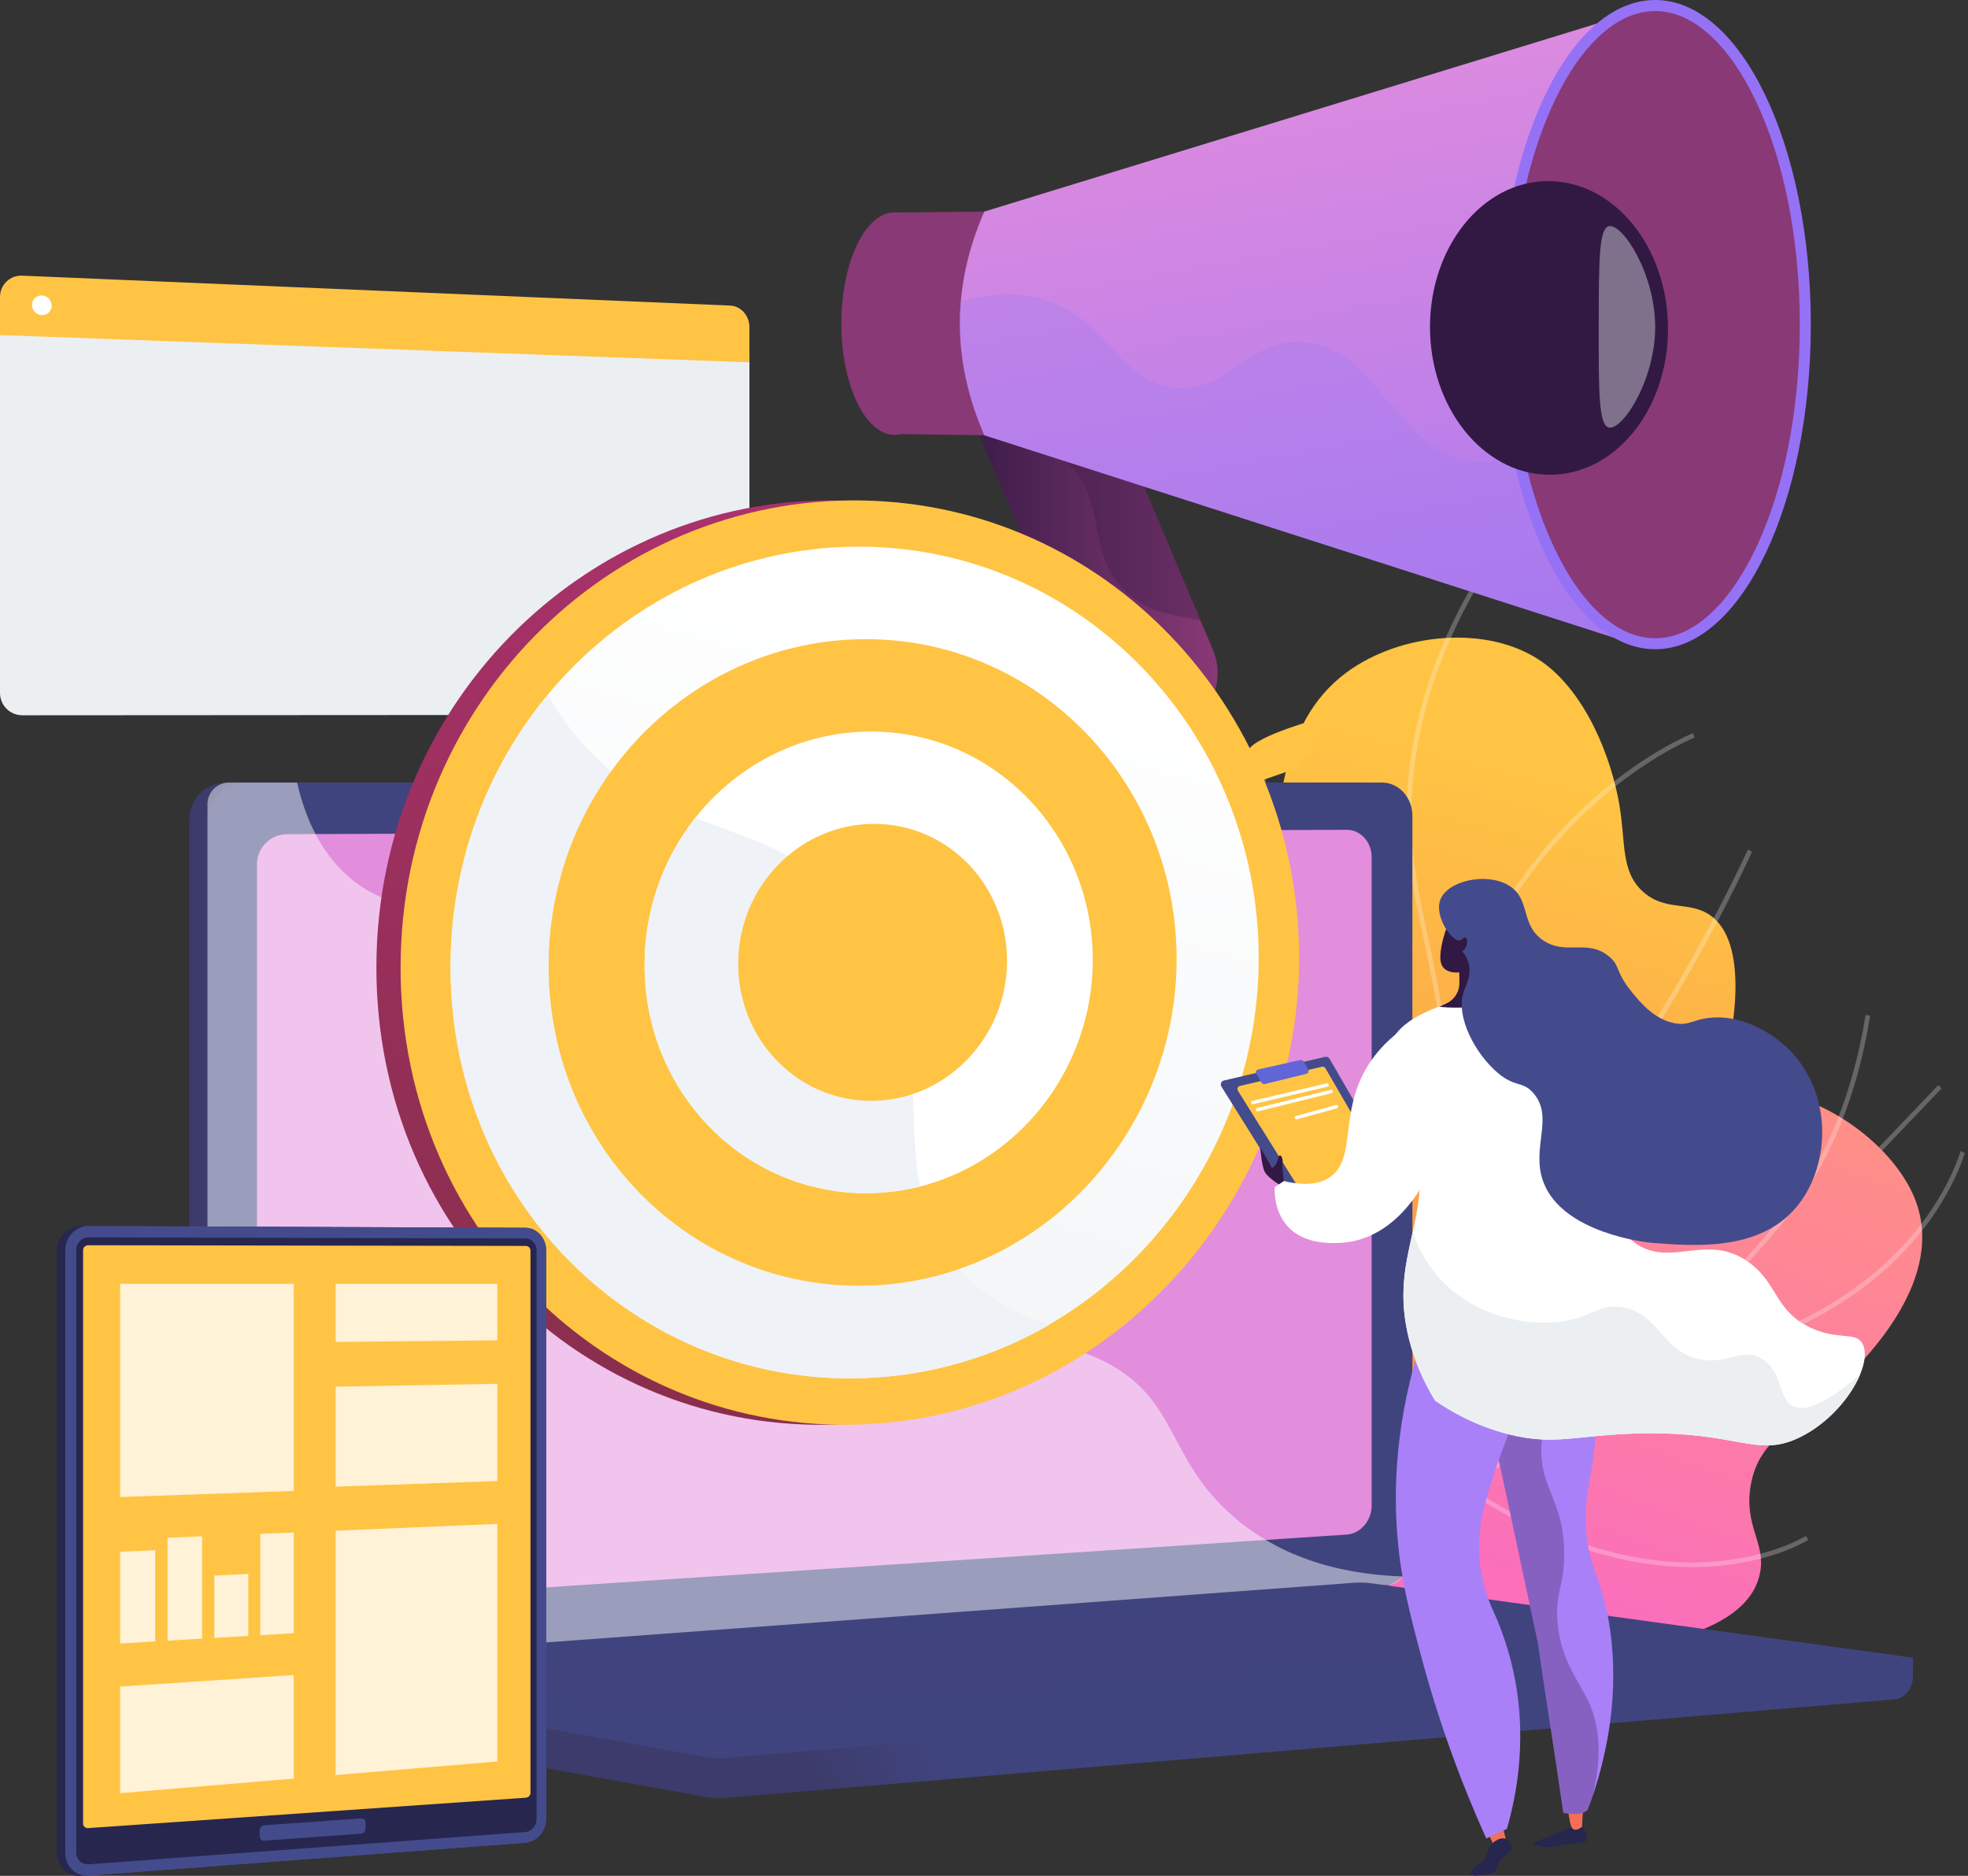<?xml version="1.0" encoding="UTF-8"?> <svg xmlns="http://www.w3.org/2000/svg" width="320" height="305" viewBox="0 0 320 305" fill="none"><rect x="0" y="0" width="320" height="305" fill="#333333" stroke="none"/> <path d="M0 52.329V112.673C-0 113.149 0.093 113.62 0.275 114.06C0.457 114.499 0.723 114.899 1.059 115.236C1.395 115.572 1.794 115.839 2.234 116.022C2.673 116.204 3.144 116.298 3.62 116.298L118.733 116.229C120.458 116.229 121.859 114.72 121.859 112.865V56.92L0 52.329Z" fill="#EBEFF2"></path> <path d="M118.733 49.684L3.62 44.821C3.151 44.797 2.681 44.87 2.241 45.035C1.801 45.199 1.399 45.452 1.06 45.778C0.722 46.103 0.453 46.494 0.27 46.927C0.088 47.36 -0.004 47.826 0 48.296V54.479L121.857 58.911V53.179C121.857 51.322 120.46 49.758 118.733 49.684Z" fill="url(#paint0_linear)"></path> <path d="M8.404 49.704C8.406 49.912 8.366 50.118 8.285 50.31C8.205 50.501 8.086 50.675 7.937 50.819C7.787 50.964 7.61 51.076 7.415 51.149C7.22 51.223 7.013 51.256 6.805 51.246C6.375 51.226 5.97 51.041 5.672 50.731C5.374 50.42 5.207 50.008 5.204 49.578C5.202 49.369 5.242 49.163 5.323 48.971C5.403 48.779 5.522 48.605 5.672 48.461C5.822 48.316 6 48.203 6.194 48.13C6.389 48.057 6.597 48.024 6.805 48.034C7.235 48.055 7.64 48.24 7.937 48.551C8.234 48.861 8.401 49.274 8.404 49.704Z" fill="white"></path> <path d="M103.613 88.398C103.074 91.652 100.4 94.094 97.168 94.051C96.237 94.037 95.321 93.816 94.486 93.404L89.599 101.726C91.894 103.076 94.504 103.798 97.166 103.821C105.32 103.88 111.958 97.353 112.707 88.955L103.613 88.398Z" fill="white"></path> <path d="M186.649 256.293C194.025 249.37 203.758 238.128 208.162 222.23C213.938 201.383 205.473 190.849 206.429 155.556C207.032 133.243 207.678 117.672 218.933 109.345C227.749 102.82 242.022 101.522 250.684 107.571C257.887 112.6 262.054 123.295 263.325 130.931C264.362 137.153 263.529 141.671 267.116 144.944C270.781 148.294 274.74 146.397 278.166 148.878C285.118 153.91 281.093 170.577 280.443 173.271C273.207 203.238 245.596 223.445 233.445 232.114C223.397 239.291 207.857 248.844 186.649 256.293Z" fill="url(#paint1_linear)"></path> <g style="mix-blend-mode:soft-light" opacity="0.5"> <g style="mix-blend-mode:soft-light" opacity="0.5"> <path d="M178.246 261.896L177.976 261.188C190.779 256.323 201.799 250.523 210.714 243.948C223.865 234.26 232.047 223.144 235.041 210.918C237.387 201.338 236.55 191.407 235.402 177.663C234.483 166.689 232.841 158.994 231.392 152.204C229.497 143.323 228.001 136.307 229.043 126.124C230.101 115.793 233.507 105.523 239.166 95.599L239.825 95.975C234.22 105.806 230.844 115.975 229.8 126.202C228.77 136.265 230.255 143.233 232.136 152.046C233.589 158.858 235.236 166.578 236.16 177.594C237.275 190.891 238.154 201.393 235.779 211.093C232.743 223.499 224.461 234.756 211.167 244.553C202.188 251.174 191.112 257.006 178.246 261.896Z" fill="white"></path> </g> <g style="mix-blend-mode:soft-light" opacity="0.5"> <path d="M235.144 170.008L234.752 169.837C234.679 169.805 227.359 166.563 220.048 159.037C213.3 152.093 205.166 139.972 204.732 121.665L205.487 121.648C205.918 139.709 213.935 151.663 220.588 158.514C226.84 164.948 233.071 168.195 234.664 168.97C240.67 149.136 251.324 136.69 259.233 129.733C267.872 122.131 275.207 119.24 275.28 119.211L275.554 119.918C275.482 119.946 268.248 122.802 259.708 130.326C251.829 137.267 241.192 149.717 235.265 169.61L235.144 170.008Z" fill="white"></path> </g> <g style="mix-blend-mode:soft-light" opacity="0.5"> <path d="M236.719 199.724L236.563 199.497C236.491 199.389 229.272 188.875 219.972 179.75C210.731 170.682 189.077 167.53 188.86 167.5L188.968 166.746C189.184 166.777 211.087 169.964 220.504 179.204C229.097 187.635 235.919 197.244 237.032 198.837C259.729 191.822 283.963 138.688 284.205 138.154L284.896 138.466C284.835 138.602 278.664 152.194 269.737 166.442C257.719 185.62 246.7 196.791 236.985 199.642L236.719 199.724Z" fill="white"></path> </g> <g style="mix-blend-mode:soft-light" opacity="0.5"> <path d="M214.542 241.892L214.919 241.238C220.716 231.165 219.873 220.588 212.412 209.797C206.82 201.713 199.403 196.539 199.328 196.488L199.759 195.865C199.835 195.917 207.352 201.155 213.024 209.35C220.405 220.014 221.41 230.924 215.95 240.949C218.635 240.557 228.277 238.968 240.325 234.765C253.393 230.206 272.046 221.555 286.698 206.224L315.172 176.428L315.72 176.952L287.244 206.745C272.482 222.189 253.707 230.897 240.555 235.484C226.31 240.45 215.4 241.786 215.291 241.799L214.542 241.892Z" fill="white"></path> </g> </g> <path d="M189.173 254.578C203.516 261.603 222.789 268.506 244.185 269.023C249.645 269.153 283.377 269.96 286.18 255.769C287.167 250.771 283.485 248.133 284.686 241.426C286.112 233.48 292.197 232.098 299.454 224.831C303.783 220.496 316.452 207.807 311.38 194.964C308.35 187.288 299.12 179.904 290.333 177.944C277.444 175.07 268.031 184.431 252.376 200.545C238.499 214.829 237.947 219.71 227.775 229.821C220.224 237.321 208.211 246.875 189.173 254.578Z" fill="url(#paint2_linear)"></path> <g style="mix-blend-mode:soft-light" opacity="0.5"> <g style="mix-blend-mode:soft-light" opacity="0.5"> <path d="M189.512 254.434C183.207 254.434 176.92 253.764 170.756 252.435C154.479 248.932 139.215 241.143 125.39 229.287L125.884 228.712C139.611 240.485 154.762 248.223 170.916 251.695C192.434 256.33 214.717 252.828 237.146 241.299C260.511 229.289 278.18 211.576 288.887 198.828C296.297 190.01 301.162 178.637 303.347 165.025L304.095 165.145C301.889 178.894 296.967 190.39 289.467 199.316C278.714 212.114 260.967 229.903 237.49 241.971C221.356 250.265 205.284 254.434 189.512 254.434Z" fill="white"></path> </g> <g style="mix-blend-mode:soft-light" opacity="0.5"> <path d="M265.184 223.188L265.106 222.857C265.089 222.787 263.472 215.804 263.908 206.545C264.312 197.987 266.603 185.671 275.205 175.588L275.781 176.08C260.539 193.938 265.115 219.165 265.772 222.35C305.775 217.185 316.383 194.382 318.684 187.5C318.747 187.311 318.792 187.193 318.809 187.153L319.489 187.489L319.149 187.321L319.492 187.482C319.475 187.52 319.447 187.608 319.402 187.74C317.059 194.747 306.251 218.013 265.522 223.145L265.184 223.188Z" fill="white"></path> </g> <g style="mix-blend-mode:soft-light" opacity="0.5"> <path d="M275.167 254.807C266.117 254.807 253.031 252.253 237.498 241.746L237.331 241.638V241.426C237.331 241.211 237.611 219.585 250.978 196.438L264.452 173.112L265.107 173.49L251.633 196.818C239.057 218.592 238.152 238.996 238.091 241.229C247.666 247.676 262.377 255.062 278.367 253.932C287.984 253.255 293.582 249.763 293.637 249.728L294.044 250.368C293.813 250.515 288.264 253.985 278.471 254.685C277.441 254.763 276.337 254.807 275.167 254.807Z" fill="white"></path> </g> </g> <path d="M185.8 118.791C181.85 118.537 178.121 116.035 176.516 112.181L153.89 57.834C151.83 52.886 154.154 47.285 159.106 45.299C164.093 43.298 171.869 45.655 173.981 50.655L197.193 105.591C199.381 110.771 196.913 116.436 191.709 118.217C190.428 118.656 187.103 118.874 185.8 118.791Z" fill="url(#paint3_linear)"></path> <path style="mix-blend-mode:multiply" opacity="0.3" d="M159.106 45.299C164.093 43.298 171.869 45.655 173.981 50.655L195.205 100.887C191.653 99.974 187.444 100.056 183.411 96.517C176.692 90.625 179.997 83.076 174.672 76.349C172.237 73.275 167.732 70.039 158.564 69.066L153.889 57.836C151.83 52.886 154.154 47.29 159.106 45.299Z" fill="url(#paint4_linear)"></path> <path d="M145.485 34.514C145.679 34.515 145.872 34.528 146.064 34.556L160.05 34.401V70.768L146.545 70.583C146.198 70.671 145.843 70.716 145.485 70.717C140.692 70.717 136.806 62.613 136.806 52.616C136.806 42.62 140.694 34.514 145.485 34.514Z" fill="url(#paint5_linear)"></path> <path d="M160.05 34.401C154.753 46.511 154.753 58.577 160.05 70.768L264.09 104.218L265.168 2.148L160.05 34.401Z" fill="url(#paint6_linear)"></path> <path style="mix-blend-mode:multiply" opacity="0.3" d="M236.005 74.215C226.113 70.468 223.039 56.116 211.554 55.633C202.543 55.255 199.829 64.004 190.999 63.06C181.961 62.09 180.443 52.35 170.32 48.916C165.718 47.353 160.904 47.642 156.231 48.962C155.603 56.194 156.876 63.463 160.05 70.767L264.09 104.218L257.935 69.562C247.677 75.546 240.8 76.032 236.005 74.215Z" fill="url(#paint7_linear)"></path> <path d="M269.135 105.56C283.112 105.56 294.442 81.93 294.442 52.78C294.442 23.631 283.112 0 269.135 0C255.157 0 243.827 23.631 243.827 52.78C243.827 81.93 255.157 105.56 269.135 105.56Z" fill="url(#paint8_linear)"></path> <path d="M269.134 103.774C272.102 103.774 275.018 102.529 277.801 100.074C280.633 97.576 283.191 93.961 285.414 89.332C290.081 79.599 292.652 66.62 292.652 52.784C292.652 38.949 290.081 25.969 285.414 16.242C283.195 11.612 280.633 7.999 277.801 5.499C275.018 3.045 272.102 1.8 269.134 1.8C266.167 1.8 263.251 3.045 260.468 5.499C257.636 7.999 255.078 11.612 252.854 16.242C250.903 20.311 249.319 24.948 248.135 29.978C246.488 36.978 251.248 44.286 251.248 52.336C251.248 60.897 246.601 69.583 248.457 76.921C249.6 81.449 251.075 85.627 252.854 89.337C255.074 93.972 257.636 97.581 260.468 100.08C263.255 102.524 266.166 103.774 269.134 103.774Z" fill="url(#paint9_linear)"></path> <path d="M271.217 53.473C271.217 66.84 262.363 77.463 251.599 77.188C240.997 76.921 232.519 66.169 232.519 53.169C232.519 40.169 240.994 29.548 251.599 29.446C262.363 29.346 271.217 40.1 271.217 53.473Z" fill="url(#paint10_linear)"></path> <g style="mix-blend-mode:overlay" opacity="0.38"> <path d="M269.135 53.247C269.101 61.908 263.791 70.02 261.599 69.508C259.937 69.12 259.943 63.743 259.956 52.989C259.969 42.434 259.976 37.156 261.599 36.778C263.795 36.266 269.169 44.488 269.135 53.247Z" fill="white"></path> </g> <path d="M311.046 269.528L33.733 267.112V274.259C33.733 276.199 34.943 277.847 36.581 278.14L114.997 292.211C115.925 292.378 116.871 292.422 117.81 292.344L308.032 276.3C309.731 276.156 311.05 274.502 311.05 272.508L311.046 269.528Z" fill="url(#paint11_linear)"></path> <path d="M221.775 257.943L36.786 271.017C33.475 271.251 30.784 268.765 30.784 265.464V133.218C30.788 131.63 31.422 130.108 32.548 128.988C33.673 127.867 35.198 127.239 36.786 127.241H221.775C224.502 127.241 226.707 129.66 226.707 132.645V252.188C226.707 255.176 224.502 257.75 221.775 257.943Z" fill="url(#paint12_linear)"></path> <path d="M224.725 257.943L39.735 271.017C36.425 271.251 33.733 268.765 33.733 265.464V133.218C33.737 131.63 34.372 130.108 35.497 128.988C36.623 127.867 38.147 127.239 39.735 127.241H224.725C227.452 127.241 229.657 129.66 229.657 132.645V252.188C229.657 255.176 227.452 257.75 224.725 257.943Z" fill="url(#paint13_linear)"></path> <path d="M218.962 249.511L46.663 260.871C43.968 261.048 41.78 259.008 41.78 256.313V140.532C41.782 139.236 42.297 137.993 43.212 137.075C44.126 136.158 45.367 135.639 46.663 135.633L218.962 134.919C221.211 134.91 223.031 136.893 223.031 139.346V244.803C223.031 247.257 221.216 249.367 218.962 249.511Z" fill="url(#paint14_linear)"></path> <path d="M138.763 130.859C138.763 132.088 137.811 133.087 136.635 133.09C135.459 133.094 134.503 132.099 134.503 130.867C134.503 129.634 135.458 128.636 136.635 128.635C137.812 128.634 138.763 129.63 138.763 130.859Z" fill="white"></path> <g style="mix-blend-mode:soft-light" opacity="0.48"> <path d="M180.155 221.672C165.894 213.999 154.68 223.72 143.859 214.127C137.297 208.306 140.517 203.973 132.446 195.283C123.499 185.656 117.678 188.892 108.696 180.229C97.335 169.274 103.018 160.751 93.23 152.886C81.357 143.345 68.553 152.175 57.251 143.025C52.375 139.078 49.705 133.34 48.304 127.238H37.245C36.314 127.238 35.421 127.607 34.763 128.265C34.104 128.923 33.734 129.816 33.733 130.747V267.836C33.733 269.776 35.307 271.232 37.245 271.096L225.777 257.713C226.702 257.647 227.522 257.107 228.049 256.323C214.251 255.82 205.769 251.194 200.346 246.406C189.75 237.051 191.589 227.824 180.155 221.672Z" fill="white"></path> </g> <path d="M220.109 257.351L33.733 271.112L114.997 285.695C115.925 285.862 116.871 285.906 117.81 285.827L311.046 269.528L223.074 257.444C222.092 257.309 221.098 257.278 220.109 257.351Z" fill="url(#paint15_linear)"></path> <path style="mix-blend-mode:multiply" opacity="0.3" d="M60.929 271.457L216.091 259.831L264.114 266.374L110.286 278.802L60.929 271.457Z" fill="url(#paint16_linear)"></path> <path d="M207.299 155.683C207.299 194.931 177.34 228.806 138.323 231.488C96.823 234.341 61.201 201.216 61.201 157.333C61.201 113.45 96.827 79.52 138.322 81.437C177.344 83.237 207.299 116.436 207.299 155.683Z" fill="url(#paint17_linear)"></path> <path d="M211.236 155.683C211.236 194.931 181.277 228.806 142.26 231.488C100.759 234.341 65.138 201.216 65.138 157.333C65.138 113.45 100.764 79.522 142.26 81.437C181.277 83.237 211.236 116.436 211.236 155.683Z" fill="url(#paint18_linear)"></path> <g style="mix-blend-mode:multiply" opacity="0.3"> <path style="mix-blend-mode:multiply" opacity="0.3" d="M155.99 206.325C141.898 190.31 155.213 169.761 140.449 149.81C126.748 131.296 107.464 137.845 92.61 118.334C89.443 114.174 87.134 109.686 85.488 105.075C72.901 118.696 65.138 137.066 65.138 157.34C65.138 201.223 100.764 234.348 142.26 231.495C156.626 230.507 169.728 225.317 180.527 217.281C168.438 216.168 160.836 211.834 155.99 206.325Z" fill="url(#paint19_linear)"></path> </g> <path d="M204.668 155.757C204.668 191.268 177.481 221.767 142.256 223.985C105.032 226.335 73.258 196.504 73.258 157.239C73.258 117.975 105.032 87.433 142.26 88.937C177.481 90.362 204.668 120.248 204.668 155.757Z" fill="url(#paint20_linear)"></path> <path d="M142.26 223.986C152.25 223.359 161.958 220.42 170.62 215.402C164.028 213.393 159.345 210.14 155.99 206.325C141.898 190.31 155.214 169.761 140.449 149.809C126.749 131.296 107.464 137.844 92.61 118.334C91.325 116.644 90.156 114.868 89.111 113.021C79.237 124.949 73.258 140.374 73.258 157.244C73.258 196.505 105.032 226.336 142.26 223.986Z" fill="#EFF2F6"></path> <path d="M191.32 155.909C191.32 183.827 169.818 207.561 142.26 208.981C113.486 210.463 89.214 187.245 89.214 157.062C89.214 126.879 113.486 103.113 142.26 103.944C169.818 104.744 191.32 127.993 191.32 155.909Z" fill="url(#paint21_linear)"></path> <path style="mix-blend-mode:multiply" opacity="0.3" d="M140.449 149.81C128.761 134.016 113.026 136.46 99.421 125.412C92.763 134.62 89.19 145.699 89.215 157.063C89.215 187.245 113.486 210.464 142.26 208.981C146.938 208.743 151.56 207.849 155.99 206.325C141.898 190.31 155.213 169.762 140.449 149.81Z" fill="url(#paint22_linear)"></path> <path d="M177.683 156.063C177.683 176.221 162.064 193.184 142.26 193.976C121.836 194.793 104.805 178.199 104.805 156.887C104.805 135.575 121.836 118.594 142.26 118.951C162.064 119.297 177.683 135.907 177.683 156.063Z" fill="url(#paint23_linear)"></path> <path d="M113.088 132.971C107.705 139.779 104.786 148.208 104.805 156.886C104.805 178.198 121.836 194.793 142.26 193.976C144.735 193.877 147.194 193.522 149.596 192.915C146.982 179.543 151.376 164.576 140.449 149.81C132.538 139.12 122.787 136.785 113.088 132.971Z" fill="#EFF2F6"></path> <path d="M163.748 156.22C163.748 168.446 154.215 178.63 142.26 178.971C130.079 179.318 120.042 169.356 120.042 156.714C120.042 144.072 130.082 133.883 142.26 133.955C154.215 134.027 163.748 143.994 163.748 156.22Z" fill="url(#paint24_linear)"></path> <path style="mix-blend-mode:multiply" opacity="0.3" d="M148.455 177.869C148.163 168.749 147.442 159.265 140.446 149.81C136.673 144.719 132.495 141.524 128.101 139.162C125.564 141.328 123.529 144.02 122.137 147.051C120.745 150.081 120.029 153.379 120.039 156.714C120.039 169.356 130.08 179.319 142.257 178.971C144.366 178.911 146.455 178.54 148.455 177.869Z" fill="url(#paint25_linear)"></path> <path d="M210.657 124.996C210.71 124.947 199.612 128.81 199.612 128.81L203 121.957C204.138 119.655 214.449 116.737 216.999 116.244L217.268 116.908L210.657 124.996Z" fill="url(#paint26_linear)"></path> <path d="M88.818 295.639C88.818 297.687 87.309 299.471 85.443 299.611L14.407 304.955C12.322 305.113 10.621 303.469 10.621 301.29V203.284C10.621 201.107 12.322 199.342 14.407 199.35L85.443 199.629C87.306 199.636 88.818 201.309 88.818 203.36V295.639Z" fill="url(#paint27_linear)"></path> <path d="M12.387 203.285V301.162C12.387 302.326 13.292 303.202 14.407 303.12L70.46 298.98L85.443 297.873C86.441 297.8 87.249 296.849 87.249 295.75V203.358C87.249 202.259 86.441 201.366 85.443 201.364L69.914 201.324L14.407 201.183C13.292 201.18 12.387 202.121 12.387 203.285Z" fill="url(#paint28_linear)"></path> <path d="M86.258 291.5C86.252 291.702 86.172 291.896 86.033 292.042C85.893 292.189 85.705 292.278 85.503 292.294L14.359 297.235C13.891 297.267 13.511 296.942 13.511 296.509V203.248C13.511 202.817 13.891 202.465 14.359 202.466L85.503 202.579C85.701 202.579 85.891 202.657 86.032 202.795C86.173 202.934 86.254 203.123 86.258 203.321V291.5Z" fill="url(#paint29_linear)"></path> <path d="M58.712 298.142L42.985 299.282C42.89 299.293 42.794 299.283 42.703 299.254C42.612 299.225 42.528 299.177 42.457 299.114C42.386 299.05 42.329 298.972 42.29 298.885C42.251 298.797 42.23 298.703 42.23 298.607V297.553C42.236 297.352 42.317 297.161 42.456 297.016C42.596 296.871 42.784 296.784 42.985 296.771L58.712 295.66C58.805 295.651 58.899 295.662 58.987 295.691C59.076 295.721 59.157 295.768 59.226 295.831C59.295 295.894 59.35 295.971 59.388 296.056C59.425 296.142 59.444 296.234 59.444 296.328V297.372C59.439 297.568 59.361 297.755 59.226 297.897C59.091 298.04 58.908 298.127 58.712 298.142Z" fill="url(#paint30_linear)"></path> <path d="M87.472 295.674C87.472 297.722 85.962 299.505 84.097 299.645L13.06 304.989C10.976 305.147 9.275 303.503 9.275 301.324V203.32C9.275 201.143 10.976 199.378 13.06 199.387L84.097 199.666C85.959 199.672 87.472 201.346 87.472 203.397V295.674Z" fill="url(#paint31_linear)"></path> <path d="M88.818 295.639C88.818 297.687 87.309 299.471 85.443 299.611L14.407 304.955C12.322 305.113 10.621 303.469 10.621 301.29V203.284C10.621 201.107 12.322 199.342 14.407 199.35L85.443 199.629C87.306 199.636 88.818 201.309 88.818 203.36V295.639Z" fill="url(#paint32_linear)"></path> <path d="M12.387 203.285V301.162C12.387 302.326 13.292 303.202 14.407 303.12L70.46 298.98L85.443 297.873C86.441 297.8 87.249 296.849 87.249 295.75V203.358C87.249 202.259 86.441 201.366 85.443 201.364L69.914 201.324L14.407 201.183C13.292 201.18 12.387 202.121 12.387 203.285Z" fill="url(#paint33_linear)"></path> <path d="M86.258 291.5C86.252 291.702 86.172 291.896 86.033 292.042C85.893 292.189 85.705 292.278 85.503 292.294L14.359 297.235C13.891 297.267 13.511 296.942 13.511 296.509V203.248C13.511 202.817 13.891 202.465 14.359 202.466L85.503 202.579C85.701 202.579 85.891 202.657 86.032 202.795C86.173 202.934 86.254 203.123 86.258 203.321V291.5Z" fill="url(#paint34_linear)"></path> <path d="M58.712 298.142L42.985 299.282C42.89 299.293 42.794 299.283 42.703 299.254C42.612 299.225 42.528 299.177 42.457 299.114C42.386 299.05 42.329 298.972 42.29 298.885C42.251 298.797 42.23 298.703 42.23 298.607V297.553C42.236 297.352 42.317 297.161 42.456 297.016C42.596 296.871 42.784 296.784 42.985 296.771L58.712 295.66C58.805 295.651 58.899 295.662 58.987 295.691C59.076 295.721 59.157 295.768 59.226 295.831C59.295 295.894 59.35 295.971 59.388 296.056C59.425 296.142 59.444 296.234 59.444 296.328V297.372C59.439 297.568 59.361 297.755 59.226 297.897C59.091 298.04 58.908 298.127 58.712 298.142Z" fill="url(#paint35_linear)"></path> <g style="mix-blend-mode:soft-light" opacity="0.78"> <path d="M47.767 242.415L19.531 243.407V208.74H47.767V242.415Z" fill="white"></path> </g> <g style="mix-blend-mode:soft-light" opacity="0.78"> <path d="M47.767 289.185L19.531 291.554V274.221L47.767 272.348V289.185Z" fill="white"></path> </g> <g style="mix-blend-mode:soft-light" opacity="0.78"> <path d="M80.868 217.93L54.575 218.19V208.74H80.868V217.93Z" fill="white"></path> </g> <g style="mix-blend-mode:soft-light" opacity="0.78"> <path d="M80.868 240.81L54.575 241.721V225.458L80.868 224.997V240.81Z" fill="white"></path> </g> <g style="mix-blend-mode:soft-light" opacity="0.78"> <path d="M80.868 286.408L54.575 288.613V248.881L80.868 247.771V286.408Z" fill="white"></path> </g> <g style="mix-blend-mode:soft-light" opacity="0.78"> <path d="M25.235 266.88L19.531 267.219V252.301L25.235 252.05V266.88Z" fill="white"></path> </g> <g style="mix-blend-mode:soft-light" opacity="0.78"> <path d="M32.862 266.429L27.247 266.762V250.032L32.862 249.796V266.429Z" fill="white"></path> </g> <g style="mix-blend-mode:soft-light" opacity="0.78"> <path d="M40.372 265.985L34.844 266.311V256.18L40.372 255.909V265.985Z" fill="white"></path> </g> <g style="mix-blend-mode:soft-light" opacity="0.78"> <path d="M47.767 265.546L42.323 265.868V249.398L47.767 249.168V265.546Z" fill="white"></path> </g> <path d="M257.309 296.954C258.155 298.303 258.024 298.934 257.878 299.218C257.447 300.061 256.154 299.443 252.991 300.157C252.341 300.325 251.666 300.372 250.999 300.295C250.215 300.194 249.274 299.881 249.288 299.673C249.294 299.596 249.427 299.552 249.477 299.536C250.345 299.253 255.721 296.968 255.721 296.968L257.309 296.954Z" fill="url(#paint36_linear)"></path> <path d="M257.409 293.782L257.246 297.016C257.246 297.016 255.981 298.123 255.5 296.989C255.154 296.173 254.923 293.901 254.923 293.901L257.409 293.782Z" fill="url(#paint37_linear)"></path> <path d="M241.451 297.042L243.175 300.561L245.09 300.048L244.284 296.706L241.451 297.042Z" fill="url(#paint38_linear)"></path> <path d="M243.991 302.514C244.817 301.296 245.67 301.31 245.759 300.523C245.829 299.906 245.382 299.203 244.789 298.98C243.963 298.666 243.077 299.384 242.878 299.546C241.519 300.646 242.07 302.086 240.763 302.873C240.5 303.032 240.075 303.215 239.658 303.697C239.481 303.901 239.043 304.407 239.189 304.709C239.359 305.058 240.225 304.955 241.048 304.857C242.035 304.739 242.529 304.681 242.974 304.334C243.596 303.854 243.354 303.453 243.991 302.514Z" fill="url(#paint39_linear)"></path> <path d="M259.885 216.658C260.247 223.039 260.028 229.441 259.231 235.782C258.515 241.454 257.908 242.473 257.859 246.357C257.751 254.809 260.554 255.786 261.839 265.221C263.254 275.641 261.161 284.193 260.33 287.455C259.743 289.759 259.019 292.027 258.163 294.246C257.273 295.162 255.78 294.962 254.206 294.776C252.85 285.33 251.403 276.451 250.042 267.01L240.978 224.626L259.885 216.658Z" fill="url(#paint40_linear)"></path> <path style="mix-blend-mode:multiply" opacity="0.3" d="M254.206 294.785C252.85 285.339 251.403 276.46 250.042 267.019L240.978 224.634L259.885 216.658C259.912 217.149 259.927 217.628 259.947 218.109C251.512 226.755 250.252 233.154 250.694 237.412C251.233 242.576 254.272 244.905 254.341 252.451C254.39 257.846 252.856 258.925 253.257 263.764C253.776 269.994 256.74 273.276 258.341 276.769C259.888 280.144 260.745 285.037 258.894 292.248C258.635 293.003 258.386 293.672 258.163 294.25C257.273 295.166 255.78 294.967 254.206 294.785Z" fill="url(#paint41_linear)"></path> <path d="M249.007 224.751C244.911 233.187 242.791 239.735 241.677 243.764C240.998 246.222 240.41 248.771 240.491 252.044C240.584 255.231 241.273 258.373 242.522 261.308C243.905 264.247 244.994 267.316 245.773 270.47C248.567 281.81 246.672 291.652 245.025 297.357L241.677 298.922C237.324 289.321 233.773 279.375 231.062 269.187C229.229 262.321 227.821 256.933 227.236 249.99C226.619 242.667 226.697 230.996 231.548 216.657L249.007 224.751Z" fill="url(#paint42_linear)"></path> <path d="M241.091 161.573C233.868 163.437 228.408 165.208 226.238 169.249C223.944 173.518 228.376 176.22 230.249 185.012C233.117 198.473 225.716 204.199 229.102 217.716C229.999 221.256 231.437 224.638 233.364 227.741C235.891 229.474 239.869 231.796 245.119 233.158C252.758 235.139 256.295 233.326 266.331 233.069C282.747 232.648 285.585 237.184 292.725 233.658C299.941 230.095 304.68 221.693 302.817 218.421C301.7 216.463 298.816 217.982 294.322 215.834C288.531 213.07 289.093 208.595 284.298 205.194C277.41 200.309 271.67 206.295 265.772 202.039C259.806 197.735 258.18 186.194 259.976 179.102C261.149 174.467 260.772 169.563 261.536 164.844C261.631 164.273 261.559 163.687 261.328 163.157C260.194 160.57 255.291 160.462 251.582 160.421C245.933 160.353 241.685 161.42 241.091 161.573Z" fill="white"></path> <path d="M291.44 228.569C289.054 227.25 289.925 222.875 286.386 220.885C283.102 219.037 280.906 221.992 276.206 220.966C270.179 219.651 270.017 213.966 264.234 212.628C260.077 211.665 259.069 214.352 253.239 214.947C247.41 215.542 239.571 213.769 234.217 207.988C232.181 205.774 230.647 203.147 229.72 200.285C228.578 205.453 227.288 210.463 229.105 217.715C230.003 221.256 231.44 224.637 233.367 227.74C235.894 229.474 239.873 231.795 245.122 233.157C252.762 235.139 256.298 233.326 266.334 233.068C282.75 232.648 285.588 237.184 292.728 233.658C297.34 231.38 300.93 227.129 302.442 223.501C296.37 228.733 293.172 229.527 291.44 228.569Z" fill="#EBEFF2"></path> <path d="M235.812 149.253C235.812 149.253 234.108 153.208 234.201 155.876C234.293 158.544 237.277 158.103 237.277 158.103L237.304 159.789C237.315 160.493 237.121 161.186 236.747 161.783C236.373 162.379 235.833 162.855 235.194 163.152L234.046 163.691C234.046 163.691 241.909 164.704 245.88 161.374L244.654 161.356C243.813 161.344 243.001 161.04 242.358 160.498C241.714 159.955 241.278 159.206 241.124 158.379L240.992 157.667C240.992 157.667 241.645 149.264 235.812 149.253Z" fill="url(#paint43_linear)"></path> <path d="M227.935 192.423L216.185 172.147C216.114 172.025 216.006 171.929 215.877 171.873C215.747 171.817 215.603 171.805 215.466 171.837L199.01 175.679C198.908 175.703 198.814 175.751 198.734 175.819C198.654 175.887 198.592 175.973 198.552 176.069C198.512 176.166 198.496 176.271 198.505 176.375C198.514 176.48 198.547 176.58 198.603 176.669L212.243 198.479C212.323 198.606 212.443 198.703 212.585 198.752C212.727 198.801 212.882 198.8 213.023 198.749L227.478 193.529L227.935 192.423Z" fill="url(#paint44_linear)"></path> <path d="M225.042 190.117L215.524 173.7C215.467 173.601 215.38 173.523 215.275 173.478C215.171 173.432 215.054 173.422 214.943 173.447L201.626 176.559C201.544 176.579 201.467 176.617 201.403 176.672C201.338 176.727 201.288 176.797 201.255 176.875C201.223 176.953 201.21 177.038 201.217 177.123C201.224 177.207 201.251 177.288 201.296 177.36L212.341 195.02C212.406 195.123 212.504 195.2 212.619 195.239C212.734 195.278 212.859 195.277 212.973 195.236L224.677 191.009L225.042 190.117Z" fill="url(#paint45_linear)"></path> <path d="M212.716 173.893L211.962 172.575C211.91 172.486 211.832 172.416 211.738 172.375C211.644 172.333 211.539 172.323 211.439 172.346L204.588 173.886C204.515 173.903 204.446 173.937 204.387 173.985C204.329 174.033 204.283 174.094 204.253 174.164C204.222 174.233 204.209 174.309 204.214 174.384C204.218 174.46 204.241 174.533 204.279 174.599L205.12 176.03C205.172 176.12 205.252 176.19 205.347 176.23C205.443 176.271 205.549 176.279 205.649 176.254L212.414 174.599C212.487 174.581 212.554 174.546 212.61 174.498C212.667 174.45 212.712 174.389 212.741 174.321C212.77 174.252 212.783 174.178 212.779 174.104C212.775 174.03 212.753 173.957 212.716 173.893Z" fill="url(#paint46_linear)"></path> <path d="M203.745 179.538L203.776 179.533L215.835 176.687C215.871 176.68 215.906 176.665 215.936 176.644C215.967 176.623 215.993 176.596 216.013 176.565C216.033 176.534 216.047 176.499 216.053 176.462C216.059 176.426 216.058 176.388 216.049 176.352C216.041 176.316 216.025 176.282 216.003 176.252C215.981 176.222 215.954 176.197 215.922 176.178C215.89 176.159 215.854 176.146 215.818 176.141C215.781 176.136 215.743 176.139 215.708 176.148L203.645 178.993C203.575 179.008 203.513 179.049 203.472 179.109C203.432 179.168 203.416 179.241 203.429 179.312C203.441 179.383 203.481 179.446 203.539 179.489C203.598 179.531 203.67 179.549 203.741 179.538H203.745Z" fill="white"></path> <path d="M204.5 180.707C204.512 180.706 204.523 180.703 204.535 180.7L216.519 177.742C216.554 177.734 216.588 177.718 216.617 177.696C216.647 177.675 216.671 177.648 216.69 177.617C216.709 177.585 216.722 177.551 216.727 177.515C216.733 177.479 216.731 177.442 216.722 177.407C216.714 177.371 216.698 177.338 216.676 177.308C216.655 177.279 216.628 177.254 216.597 177.235C216.565 177.217 216.531 177.204 216.495 177.198C216.459 177.193 216.422 177.195 216.387 177.203L204.4 180.161C204.333 180.179 204.275 180.222 204.237 180.281C204.2 180.34 204.186 180.41 204.198 180.479C204.211 180.547 204.248 180.609 204.304 180.651C204.359 180.693 204.429 180.713 204.498 180.707H204.5Z" fill="white"></path> <path d="M210.822 182.008C210.836 182.006 210.85 182.003 210.864 181.999L217.379 180.201C217.415 180.191 217.448 180.175 217.477 180.153C217.506 180.13 217.53 180.102 217.548 180.07C217.567 180.038 217.578 180.003 217.583 179.967C217.588 179.931 217.585 179.894 217.575 179.858C217.566 179.823 217.549 179.79 217.527 179.761C217.504 179.732 217.476 179.707 217.445 179.689C217.413 179.671 217.378 179.659 217.341 179.655C217.305 179.65 217.268 179.653 217.233 179.662L210.716 181.46C210.653 181.482 210.599 181.526 210.565 181.584C210.531 181.642 210.52 181.711 210.533 181.777C210.546 181.843 210.583 181.902 210.637 181.943C210.69 181.984 210.757 182.004 210.824 181.999L210.822 182.008Z" fill="white"></path> <path d="M208.909 193.141C208.909 193.141 205.999 191.578 205.547 190.31C205.095 189.041 204.917 186.582 204.917 186.582L206.858 189.868C206.858 189.868 207.599 189.569 207.81 188.397C208.02 187.226 208.686 188.209 208.551 189.091C208.416 189.974 208.909 193.141 208.909 193.141Z" fill="url(#paint47_linear)"></path> <path d="M227.402 167.83C225.416 169.328 223.722 171.178 222.404 173.287C217.701 180.897 220.605 188.176 216.383 191.3C215.176 192.193 212.981 193.045 208.754 192.029L207.277 193.024C207.277 193.024 206.383 202.933 218.211 202.064C230.04 201.195 234.381 185.923 234.381 185.923L227.402 167.83Z" fill="white"></path> <path d="M237.331 152.919C237.728 152.853 238.016 152.319 238.301 152.448C238.587 152.576 238.63 153.322 238.424 153.861C238.29 154.198 238.061 154.488 237.764 154.697C238.242 155.243 238.592 155.887 238.792 156.584C239.312 158.473 238.42 160.102 238.071 161.041C236.495 165.273 240.005 171.467 243.541 174.448C246.415 176.872 247.566 175.706 249.33 177.734C252.764 181.68 248.888 186.653 250.952 192.178C254.091 200.578 267.884 202.011 268.455 202.063C268.68 202.085 268.831 202.096 269.064 202.114C275.238 202.577 284.592 203.278 290.68 197.739C295.236 193.595 296.932 186.899 296.084 181.194C295.862 179.694 294.93 174.004 289.876 169.717C289.074 169.037 284.326 165.019 278.395 165.456C275.254 165.688 274.713 166.847 272.251 166.362C268.887 165.699 266.615 162.878 265.205 161.129C262.613 157.911 263.492 157.105 261.69 155.566C258.162 152.548 254.555 155.447 250.837 152.837C247.172 150.263 248.918 146.215 245.404 144.016C241.779 141.752 235.322 143.179 234.181 146.332C233.205 149.04 236.115 153.121 237.331 152.919Z" fill="url(#paint48_linear)"></path> <defs> <linearGradient id="paint0_linear" x1="124795" y1="10520.1" x2="123757" y2="25185.8" gradientUnits="userSpaceOnUse"> <stop stop-color="#FFC444"></stop> <stop offset="1" stop-color="#F36F56"></stop> </linearGradient> <linearGradient id="paint1_linear" x1="250.578" y1="126.53" x2="206.302" y2="300.526" gradientUnits="userSpaceOnUse"> <stop stop-color="#FFC444"></stop> <stop offset="1" stop-color="#F36F56"></stop> </linearGradient> <linearGradient id="paint2_linear" x1="273.25" y1="169.542" x2="241.698" y2="254.234" gradientUnits="userSpaceOnUse"> <stop stop-color="#FF9085"></stop> <stop offset="0.63" stop-color="#FC7BA7"></stop> <stop offset="1" stop-color="#FB6FBB"></stop> </linearGradient> <linearGradient id="paint3_linear" x1="153.139" y1="81.698" x2="197.992" y2="81.698" gradientUnits="userSpaceOnUse"> <stop stop-color="#311944"></stop> <stop offset="1" stop-color="#893976"></stop> </linearGradient> <linearGradient id="paint4_linear" x1="-151153" y1="53728.4" x2="-167216" y2="67883.1" gradientUnits="userSpaceOnUse"> <stop stop-color="#311944"></stop> <stop offset="1" stop-color="#893976"></stop> </linearGradient> <linearGradient id="paint5_linear" x1="-78635.7" y1="27149.5" x2="-70519.7" y2="33267.6" gradientUnits="userSpaceOnUse"> <stop stop-color="#311944"></stop> <stop offset="1" stop-color="#893976"></stop> </linearGradient> <linearGradient id="paint6_linear" x1="204.904" y1="-2.384" x2="233.13" y2="153.737" gradientUnits="userSpaceOnUse"> <stop stop-color="#E38DDD"></stop> <stop offset="1" stop-color="#9571F6"></stop> </linearGradient> <linearGradient id="paint7_linear" x1="-381075" y1="21004.9" x2="-373094" y2="105603" gradientUnits="userSpaceOnUse"> <stop stop-color="#AA80F9"></stop> <stop offset="1" stop-color="#6165D7"></stop> </linearGradient> <linearGradient id="paint8_linear" x1="-124028" y1="60524.1" x2="-76200.9" y2="87569.4" gradientUnits="userSpaceOnUse"> <stop stop-color="#E38DDD"></stop> <stop offset="1" stop-color="#9571F6"></stop> </linearGradient> <linearGradient id="paint9_linear" x1="-111549" y1="89061.8" x2="-88979.1" y2="89314.8" gradientUnits="userSpaceOnUse"> <stop stop-color="#311944"></stop> <stop offset="1" stop-color="#893976"></stop> </linearGradient> <linearGradient id="paint10_linear" x1="92748.5" y1="42332.6" x2="108734" y2="42332.6" gradientUnits="userSpaceOnUse"> <stop stop-color="#311944"></stop> <stop offset="1" stop-color="#893976"></stop> </linearGradient> <linearGradient id="paint11_linear" x1="150.869" y1="280.188" x2="131.388" y2="288.369" gradientUnits="userSpaceOnUse"> <stop stop-color="#40447E"></stop> <stop offset="1" stop-color="#3C3B6B"></stop> </linearGradient> <linearGradient id="paint12_linear" x1="300004" y1="315615" x2="265952" y2="335104" gradientUnits="userSpaceOnUse"> <stop stop-color="#40447E"></stop> <stop offset="1" stop-color="#3C3B6B"></stop> </linearGradient> <linearGradient id="paint13_linear" x1="134385" y1="322027" x2="490492" y2="322027" gradientUnits="userSpaceOnUse"> <stop stop-color="#40447E"></stop> <stop offset="1" stop-color="#3C3B6B"></stop> </linearGradient> <linearGradient id="paint14_linear" x1="332445" y1="226632" x2="190523" y2="560480" gradientUnits="userSpaceOnUse"> <stop stop-color="#E38DDD"></stop> <stop offset="1" stop-color="#9571F6"></stop> </linearGradient> <linearGradient id="paint15_linear" x1="190195" y1="83367.4" x2="903615" y2="83367.4" gradientUnits="userSpaceOnUse"> <stop stop-color="#40447E"></stop> <stop offset="1" stop-color="#3C3B6B"></stop> </linearGradient> <linearGradient id="paint16_linear" x1="190652" y1="55082.8" x2="573644" y2="55082.8" gradientUnits="userSpaceOnUse"> <stop stop-color="#40447E"></stop> <stop offset="1" stop-color="#3C3B6B"></stop> </linearGradient> <linearGradient id="paint17_linear" x1="153.268" y1="90.512" x2="92.04" y2="302.458" gradientUnits="userSpaceOnUse"> <stop stop-color="#AB316D"></stop> <stop offset="1" stop-color="#792D3D"></stop> </linearGradient> <linearGradient id="paint18_linear" x1="267598" y1="185096" x2="180162" y2="479296" gradientUnits="userSpaceOnUse"> <stop stop-color="#FFC444"></stop> <stop offset="1" stop-color="#F36F56"></stop> </linearGradient> <linearGradient id="paint19_linear" x1="204396" y1="149832" x2="125008" y2="400321" gradientUnits="userSpaceOnUse"> <stop stop-color="#FFC444"></stop> <stop offset="1" stop-color="#F36F56"></stop> </linearGradient> <linearGradient id="paint20_linear" x1="156.078" y1="97.123" x2="100.99" y2="287.81" gradientUnits="userSpaceOnUse"> <stop stop-color="white"></stop> <stop offset="1" stop-color="#EBEFF2"></stop> </linearGradient> <linearGradient id="paint21_linear" x1="183627" y1="148835" x2="140829" y2="292729" gradientUnits="userSpaceOnUse"> <stop stop-color="#FFC444"></stop> <stop offset="1" stop-color="#F36F56"></stop> </linearGradient> <linearGradient id="paint22_linear" x1="107952" y1="140385" x2="80998.5" y2="214877" gradientUnits="userSpaceOnUse"> <stop stop-color="#FFC444"></stop> <stop offset="1" stop-color="#F36F56"></stop> </linearGradient> <linearGradient id="paint23_linear" x1="129196" y1="115498" x2="107371" y2="188850" gradientUnits="userSpaceOnUse"> <stop stop-color="white"></stop> <stop offset="1" stop-color="#EBEFF2"></stop> </linearGradient> <linearGradient id="paint24_linear" x1="76259.5" y1="74850.2" x2="68405.3" y2="101242" gradientUnits="userSpaceOnUse"> <stop stop-color="#FFC444"></stop> <stop offset="1" stop-color="#F36F56"></stop> </linearGradient> <linearGradient id="paint25_linear" x1="47728.5" y1="69027.4" x2="40800.3" y2="86142.4" gradientUnits="userSpaceOnUse"> <stop stop-color="#FFC444"></stop> <stop offset="1" stop-color="#F36F56"></stop> </linearGradient> <linearGradient id="paint26_linear" x1="46205.6" y1="12014.7" x2="49337.5" y2="10603.7" gradientUnits="userSpaceOnUse"> <stop stop-color="#FFC444"></stop> <stop offset="1" stop-color="#F36F56"></stop> </linearGradient> <linearGradient id="paint27_linear" x1="36866.4" y1="288589" x2="93592.7" y2="288589" gradientUnits="userSpaceOnUse"> <stop stop-color="#444B8C"></stop> <stop offset="1" stop-color="#26264F"></stop> </linearGradient> <linearGradient id="paint28_linear" x1="489723" y1="-61919.1" x2="453828" y2="-101912" gradientUnits="userSpaceOnUse"> <stop stop-color="#444B8C"></stop> <stop offset="1" stop-color="#26264F"></stop> </linearGradient> <linearGradient id="paint29_linear" x1="49607.2" y1="216013" x2="109463" y2="345260" gradientUnits="userSpaceOnUse"> <stop stop-color="#FFC444"></stop> <stop offset="1" stop-color="#F36F56"></stop> </linearGradient> <linearGradient id="paint30_linear" x1="13203.7" y1="11730.9" x2="15951.9" y2="11730.9" gradientUnits="userSpaceOnUse"> <stop stop-color="#444B8C"></stop> <stop offset="1" stop-color="#26264F"></stop> </linearGradient> <linearGradient id="paint31_linear" x1="9.279" y1="252.193" x2="87.472" y2="252.193" gradientUnits="userSpaceOnUse"> <stop stop-color="#26264F"></stop> <stop offset="1" stop-color="#444B8C"></stop> </linearGradient> <linearGradient id="paint32_linear" x1="36866.4" y1="288589" x2="93592.7" y2="288589" gradientUnits="userSpaceOnUse"> <stop stop-color="#444B8C"></stop> <stop offset="1" stop-color="#26264F"></stop> </linearGradient> <linearGradient id="paint33_linear" x1="489723" y1="-61919.1" x2="453828" y2="-101912" gradientUnits="userSpaceOnUse"> <stop stop-color="#444B8C"></stop> <stop offset="1" stop-color="#26264F"></stop> </linearGradient> <linearGradient id="paint34_linear" x1="49607.2" y1="216013" x2="109463" y2="345260" gradientUnits="userSpaceOnUse"> <stop stop-color="#FFC444"></stop> <stop offset="1" stop-color="#F36F56"></stop> </linearGradient> <linearGradient id="paint35_linear" x1="13203.7" y1="11730.9" x2="15951.9" y2="11730.9" gradientUnits="userSpaceOnUse"> <stop stop-color="#444B8C"></stop> <stop offset="1" stop-color="#26264F"></stop> </linearGradient> <linearGradient id="paint36_linear" x1="8262.65" y1="11050.7" x2="8260.04" y2="10285.6" gradientUnits="userSpaceOnUse"> <stop stop-color="#444B8C"></stop> <stop offset="1" stop-color="#26264F"></stop> </linearGradient> <linearGradient id="paint37_linear" x1="3527.35" y1="12656.6" x2="3377.18" y2="11417.7" gradientUnits="userSpaceOnUse"> <stop stop-color="#FFC444"></stop> <stop offset="1" stop-color="#F36F56"></stop> </linearGradient> <linearGradient id="paint38_linear" x1="4139.89" y1="13059.1" x2="3984.15" y2="11774.2" gradientUnits="userSpaceOnUse"> <stop stop-color="#FFC444"></stop> <stop offset="1" stop-color="#F36F56"></stop> </linearGradient> <linearGradient id="paint39_linear" x1="7079.5" y1="20326.1" x2="7278.58" y2="19011.2" gradientUnits="userSpaceOnUse"> <stop stop-color="#444B8C"></stop> <stop offset="1" stop-color="#26264F"></stop> </linearGradient> <linearGradient id="paint40_linear" x1="44111.2" y1="206912" x2="59065.9" y2="258477" gradientUnits="userSpaceOnUse"> <stop stop-color="#AA80F9"></stop> <stop offset="1" stop-color="#6165D7"></stop> </linearGradient> <linearGradient id="paint41_linear" x1="42012.5" y1="207180" x2="57931.3" y2="258267" gradientUnits="userSpaceOnUse"> <stop stop-color="#311944"></stop> <stop offset="1" stop-color="#893976"></stop> </linearGradient> <linearGradient id="paint42_linear" x1="38674.6" y1="242826" x2="51045.5" y2="241174" gradientUnits="userSpaceOnUse"> <stop stop-color="#AA80F9"></stop> <stop offset="1" stop-color="#6165D7"></stop> </linearGradient> <linearGradient id="paint43_linear" x1="13022.8" y1="28270.3" x2="14330.3" y2="29614.1" gradientUnits="userSpaceOnUse"> <stop stop-color="#311944"></stop> <stop offset="1" stop-color="#893976"></stop> </linearGradient> <linearGradient id="paint44_linear" x1="23075.6" y1="57213.3" x2="27616.7" y2="63363.6" gradientUnits="userSpaceOnUse"> <stop stop-color="#444B8C"></stop> <stop offset="1" stop-color="#26264F"></stop> </linearGradient> <linearGradient id="paint45_linear" x1="17232.5" y1="46285.7" x2="20360.9" y2="51334.5" gradientUnits="userSpaceOnUse"> <stop stop-color="#FFC444"></stop> <stop offset="1" stop-color="#F36F56"></stop> </linearGradient> <linearGradient id="paint46_linear" x1="5729.41" y1="8152.66" x2="5616.3" y2="7831.44" gradientUnits="userSpaceOnUse"> <stop stop-color="#AA80F9"></stop> <stop offset="1" stop-color="#6165D7"></stop> </linearGradient> <linearGradient id="paint47_linear" x1="3768.05" y1="14903.6" x2="4052.91" y2="15123.3" gradientUnits="userSpaceOnUse"> <stop stop-color="#311944"></stop> <stop offset="1" stop-color="#893976"></stop> </linearGradient> <linearGradient id="paint48_linear" x1="170784" y1="101791" x2="183110" y2="134585" gradientUnits="userSpaceOnUse"> <stop stop-color="#444B8C"></stop> <stop offset="1" stop-color="#26264F"></stop> </linearGradient> </defs> </svg> 